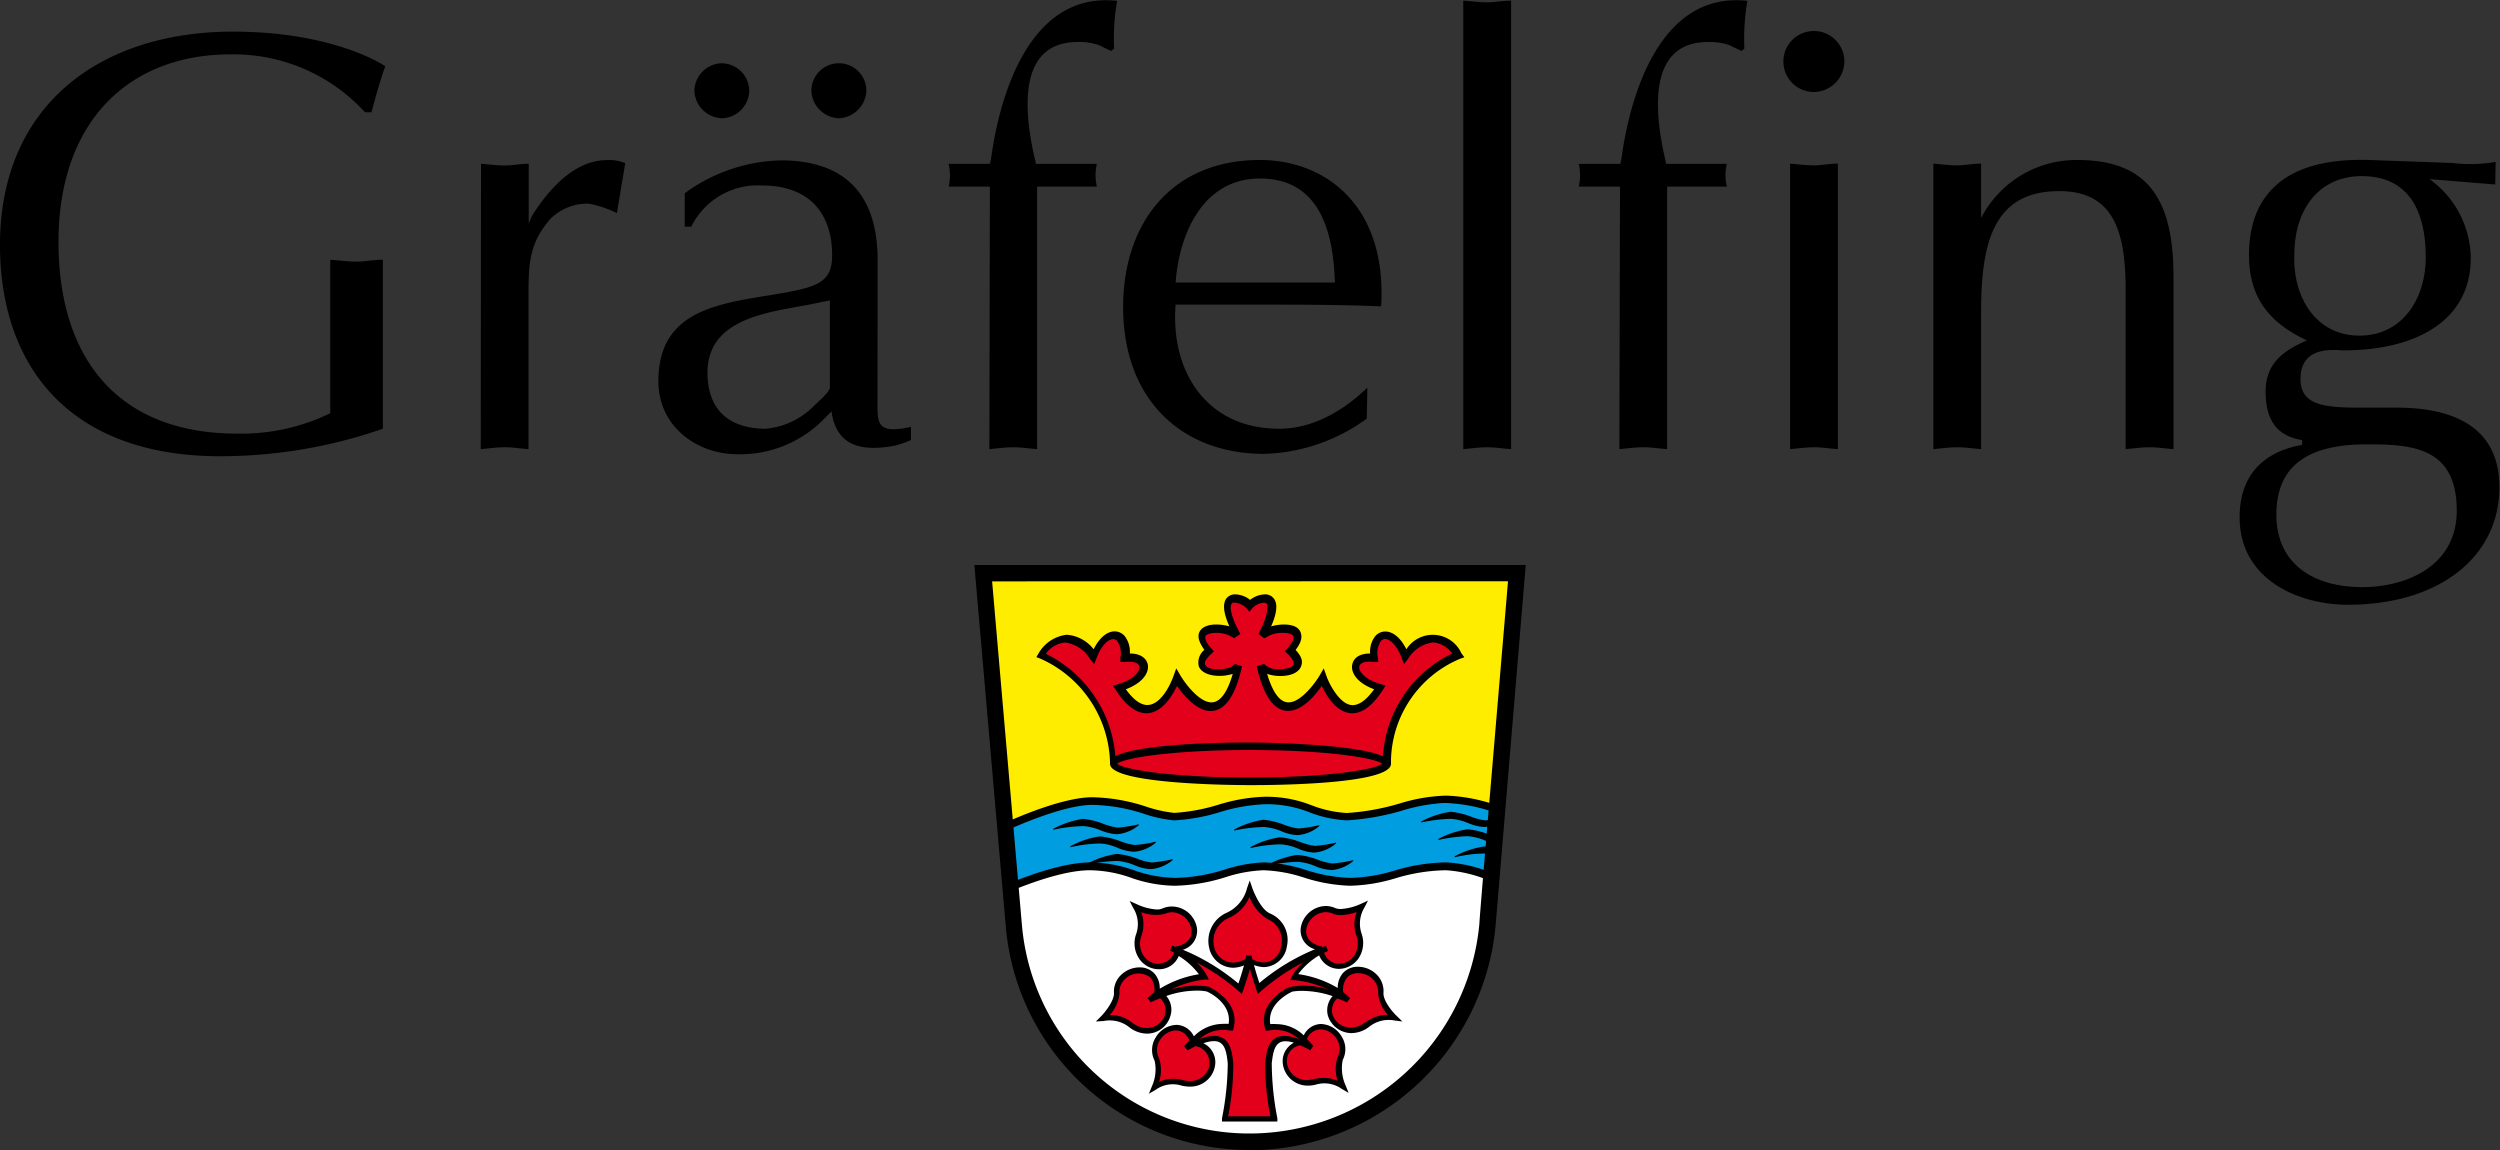 <svg xmlns="http://www.w3.org/2000/svg" xmlns:xlink="http://www.w3.org/1999/xlink" viewBox="0 0 200 92"><rect x="0" y="0" width="200" height="92" fill="#333333" stroke="none"/><defs><style>.a{fill:none;}.b{clip-path:url(#a);}.c{fill:#fff;}.d{clip-path:url(#b);}.e{fill:#ffed00;}.f{fill:#009ee0;}.g{fill:#e3001a;}</style><clipPath id="a" transform="translate(-399.7 -454.32)"><rect class="a" x="399.7" y="454.32" width="200" height="92"/></clipPath><clipPath id="b" transform="translate(-399.7 -454.32)"><path class="a" d="M478.36,500.18s2.4,27.6,2.45,28.16a19,19,0,0,0,37.89-.06c0-.54,2.35-28.1,2.35-28.1Z"/></clipPath></defs><g class="b"><path d="M429.42,463.3c.33-1.24.67-2.48,1.1-3.68-1-.67-5.07-2.77-12.18-2.77-10.61,0-18.64,5.88-18.64,17.06,0,9.7,5.54,16.91,17.63,16.91a39.74,39.74,0,0,0,13-2.2V475.1c-.77,0-1.43.15-2.1.15s-1.44-.1-2.11-.15v12.28a16.29,16.29,0,0,1-7.45,1.63c-9.41,0-14.29-5.88-14.29-15.34,0-9.65,5.64-15,13.76-15a14.24,14.24,0,0,1,10.76,4.63Z" transform="translate(-399.7 -454.32)"/><path d="M438.16,490.25c.62-.05,1.24-.15,1.91-.15s1.19.1,1.91.15V477.87c0-2.58.1-4.15,1.77-6.06a4.24,4.24,0,0,1,3.06-1.2,8.83,8.83,0,0,1,2.24.76l.67-4a3.32,3.32,0,0,0-1.48-.24c-2.39,0-4.44,2-6,4.49l-.24.58v-4.78c-.72,0-1.29.14-1.91.14s-1.29-.09-1.91-.14Z" transform="translate(-399.7 -454.32)"/><path d="M466.81,463.78a2.3,2.3,0,0,0,2.2-2.2,2.2,2.2,0,0,0-4.4,0,2.29,2.29,0,0,0,2.2,2.2m-9.37,0a2.25,2.25,0,0,0,2.2-2.2,2.23,2.23,0,0,0-2.2-2.2,2.25,2.25,0,0,0-2.19,2.2,2.29,2.29,0,0,0,2.19,2.2m12.47,11.37c0-5.4-2.72-8-7.74-8a13.52,13.52,0,0,0-7.69,2.63v2.68H455a5.92,5.92,0,0,1,5.68-3.3c3.59,0,5.59,2.05,5.59,5.59,0,2.29-1.29,2.58-5.06,3.2-4.49.72-8.84,1.43-8.84,6.88,0,3.54,3,5.83,6.35,5.83a9.4,9.4,0,0,0,7.07-3l.43-.43c.39,2.82,2.44,3.2,4.93,2.77a6.63,6.63,0,0,0,1.43-.48v-1.05c-2.82.62-2.68-.33-2.68-2.19Zm-3.82,10.18c0,.33-.95,1.14-1.29,1.48a6.23,6.23,0,0,1-3.82,1.81c-2.92,0-4.68-1.48-4.68-4.49,0-4.35,4.87-4.82,8.12-5.44l1.67-.34Z" transform="translate(-399.7 -454.32)"/><path d="M478.85,490.25c.62-.05,1.24-.15,1.91-.15s1.19.1,1.91.15v-21h4.78a4,4,0,0,1,0-1.82h-4.87c-1.06-4.35-1.44-9.75,3.34-9.75a4.9,4.9,0,0,1,1.67.24l1,.48.24-.19a17.44,17.44,0,0,1,.24-3.82c-6.89-.77-9.37,7.31-10.09,12.66l-.09.38h-3.3a4,4,0,0,1,0,1.82h3.3Z" transform="translate(-399.7 -454.32)"/><path d="M509.09,485.33c-1.29,1.24-3.82,3.29-7.07,3.29-5.78,0-8.7-4.58-8.27-9.93h6.74c3.2,0,6.45,0,9.7.14.48-8-4.4-11.71-9.7-11.71-7.12,0-10.94,5.12-10.94,11.76,0,7.4,4.68,11.75,11.28,11.75a14.57,14.57,0,0,0,8.21-2.82Zm-15.34-8.41c.29-4,2.25-8.32,6.74-8.32,4.73,0,5.88,4.16,6,8.32Z" transform="translate(-399.7 -454.32)"/><path d="M516.76,490.25c.62-.05,1.25-.15,1.91-.15s1.2.1,1.92.15V454.37c-.72,0-1.3.14-1.92.14s-1.29-.1-1.91-.14Z" transform="translate(-399.7 -454.32)"/><path d="M529.25,490.25c.62-.05,1.24-.15,1.91-.15s1.19.1,1.91.15v-21h4.78a3.74,3.74,0,0,1,0-1.82H533c-1.05-4.35-1.43-9.75,3.35-9.75a4.93,4.93,0,0,1,1.67.24l1,.48.23-.19a18.08,18.08,0,0,1,.24-3.82c-6.88-.77-9.36,7.31-10.08,12.66l-.09.38H526a4,4,0,0,1,0,1.82h3.3Z" transform="translate(-399.7 -454.32)"/><path d="M546.73,467.41c-.72,0-1.29.14-1.91.14s-1.29-.09-1.91-.14v22.84c.62-.05,1.24-.15,1.91-.15s1.19.1,1.91.15Zm.52-8.17a2.44,2.44,0,1,0-2.43,2.44,2.47,2.47,0,0,0,2.43-2.44" transform="translate(-399.7 -454.32)"/><path d="M554.37,490.25c.62-.05,1.24-.15,1.91-.15s1.19.1,1.91.15V479.16c0-5.87,1.24-9.55,6.26-9.55,4.49,0,5.3,3.49,5.3,7.93v12.71c.63-.05,1.25-.15,1.91-.15s1.2.1,1.92.15V476.44c0-6.31-2.15-9.32-7.7-9.32a8.57,8.57,0,0,0-7.69,4.64v-4.35c-.72,0-1.29.14-1.91.14s-1.29-.09-1.91-.14Z" transform="translate(-399.7 -454.32)"/><path d="M589.24,489.87c3.58,0,7,.33,7,5.3,0,4.49-4.11,6.12-7.55,6.12-4,0-6.88-1.92-6.88-5.79s2.44-5.68,7.41-5.63m10.13-22.6a11.69,11.69,0,0,1-3.44.09l-6.64-.24c-7-.23-9.65,3-9.65,7.6,0,3.54,1.76,5.49,4.63,6.83-1.87.82-3.3,1.82-3.3,4.11,0,2.92,1.53,3.63,2.92,3.87v.38c-3,.53-5,2.34-5,5.79,0,5,4.73,7,8.65,7,7.31,0,12.13-3.82,12.13-9.41,0-4.06-2.63-6.36-8.26-6.36h-3.06c-2.87,0-4.59-.28-4.59-2.29,0-2.77,2.87-2.29,3.44-2.29,5.54,0,10.18-2.2,10.18-7.4a7.87,7.87,0,0,0-3.3-6.3l5.26.43Zm-16.1,7.4c0-3.63,2-6.26,5.39-6.26,3.78,0,5.12,2.82,5.12,6.5,0,3.25-1.82,6.26-5.31,6.26s-5.35-3.11-5.2-6.5" transform="translate(-399.7 -454.32)"/><path class="c" d="M478.36,500.18h42.69s-2.3,27.56-2.35,28.1a19,19,0,0,1-37.89.06c-.05-.56-2.45-28.16-2.45-28.16" transform="translate(-399.7 -454.32)"/><path class="c" d="M478.36,500.18h42.69s-2.3,27.56-2.35,28.1a19,19,0,0,1-37.89.06c-.05-.56-2.45-28.16-2.45-28.16" transform="translate(-399.7 -454.32)"/></g><g class="d"><rect class="e" x="75.06" y="41.53" width="48.65" height="26.45"/><path class="f" d="M479.8,520.61s4.62-2.21,7.29-2.21c3.17.05,4.6,1.09,6.53,1.24,2.81-.1,4.48-1.24,7.24-1.29,2.95-.09,4,1.19,6.57,1.29,2.86,0,5.82-1.48,7.94-1.38a13.17,13.17,0,0,1,5.62,1.47l-.43,5.58a11,11,0,0,0-5.19-1.7c-3.15,0-4.84,1.24-7.65,1.24-2.62,0-4.52-1.24-6.91-1.24-2.21,0-4.14,1.24-7.05,1.24s-4-1.24-6.81-1.24-7.24,2-7.24,2Z" transform="translate(-399.7 -454.32)"/><path d="M480.1,520.81l-.08,4.36c1.19-.52,4.51-1.86,6.93-1.86a10.76,10.76,0,0,1,3.47.63,10.26,10.26,0,0,0,3.34.61,14,14,0,0,0,3.93-.67,11.66,11.66,0,0,1,3.12-.57,12.2,12.2,0,0,1,3.37.61,12.72,12.72,0,0,0,3.54.63,13,13,0,0,0,3.52-.58,15.13,15.13,0,0,1,4.13-.66,10.89,10.89,0,0,1,4.93,1.48l.37-4.88a13.22,13.22,0,0,0-5.31-1.35h-.2a14.3,14.3,0,0,0-3.33.62,19.81,19.81,0,0,1-4.39.77,9.67,9.67,0,0,1-3-.65,9.12,9.12,0,0,0-3.57-.64,14,14,0,0,0-3.58.63,15.24,15.24,0,0,1-3.66.66,10.74,10.74,0,0,1-2.37-.51,14.06,14.06,0,0,0-4.17-.73c-2.29,0-6.14,1.72-7,2.11m-.7,5.31.1-5.7.17-.08c.19-.09,4.72-2.25,7.42-2.25a14.52,14.52,0,0,1,4.34.76,10.59,10.59,0,0,0,2.21.49,15,15,0,0,0,3.5-.64,14,14,0,0,1,3.71-.65h.32a9.81,9.81,0,0,1,3.46.68,9.23,9.23,0,0,0,2.82.62,18.91,18.91,0,0,0,4.23-.76,13.85,13.85,0,0,1,3.7-.63,13.37,13.37,0,0,1,5.76,1.52l.16.1-.48,6.27-.43-.28a10.7,10.7,0,0,0-5-1.64,14.55,14.55,0,0,0-4,.63,13.54,13.54,0,0,1-3.68.61,13.23,13.23,0,0,1-3.7-.66,11.72,11.72,0,0,0-3.21-.58,11.15,11.15,0,0,0-3,.54,14.5,14.5,0,0,1-4.09.7,10.91,10.91,0,0,1-3.52-.64,10.16,10.16,0,0,0-3.29-.6c-2.81,0-7.07,2-7.11,2Z" transform="translate(-399.7 -454.32)"/><path d="M518.45,520.48a3.76,3.76,0,0,1-1.31-.32,4.48,4.48,0,0,0-1.33-.33h-.18a12.93,12.93,0,0,0-2.24.29l0-.08a7.42,7.42,0,0,1,2.35-.78,6.2,6.2,0,0,1,1.66.4,4.72,4.72,0,0,0,1.12.29,10.92,10.92,0,0,0,1.67-.27l0,.08a3,3,0,0,1-1.74.72" transform="translate(-399.7 -454.32)"/><path d="M519.79,521.87a3.81,3.81,0,0,1-1.31-.32,4.33,4.33,0,0,0-1.33-.33H517a12.21,12.21,0,0,0-2.24.3l0-.08a7.25,7.25,0,0,1,2.34-.78,6.18,6.18,0,0,1,1.67.4,4.72,4.72,0,0,0,1.12.29,10.72,10.72,0,0,0,1.66-.27l0,.07a3,3,0,0,1-1.75.73" transform="translate(-399.7 -454.32)"/><path d="M521.14,523.25a3.8,3.8,0,0,1-1.31-.31,4.2,4.2,0,0,0-1.33-.34,11,11,0,0,0-2.42.3l0-.08a7.25,7.25,0,0,1,2.34-.78,6.12,6.12,0,0,1,1.66.4,4.84,4.84,0,0,0,1.12.29,10.92,10.92,0,0,0,1.67-.27l0,.07a3.12,3.12,0,0,1-1.75.72" transform="translate(-399.7 -454.32)"/></g><g class="b"><path d="M479.07,500.83c.37,4.32,2.34,26.95,2.38,27.45A18.26,18.26,0,0,0,499.75,545a18.47,18.47,0,0,0,18.3-16.78c0-.49,1.93-23.09,2.29-27.4Zm20.68,45.49a19.55,19.55,0,0,1-19.59-17.92c-.05-.56-2.45-28.17-2.45-28.17l-.06-.71h44.11l-.06.71s-2.3,27.57-2.35,28.11a19.79,19.79,0,0,1-19.6,18" transform="translate(-399.7 -454.32)"/><path class="g" d="M512.06,506.84c-1-2.49-2.73-2-2.49.1-2-.24-2.08,1.63.46,2.37-2.78,4.32-4.58-.79-4.58-.79s-3.43,5.82-5-1c.45,1,4.45.84,2.37-1.15,1.94-2.23-1.63-1.94-2.28-1.2,2-3.76-.41-3.14-1-2.41-.64-.73-3-1.36-1,2.41-.65-.75-4.22-1-2.28,1.2-2.08,2,1.92,2.17,2.38,1.15-1.54,6.85-5,1-5,1s-1.8,5.11-4.58.8c2.54-.75,2.49-2.62.45-2.38.24-2.13-1.53-2.59-2.49-.09-2.47-3.14-4.22-.1-4.22-.1a9.62,9.62,0,0,1,5.75,8.49l.1,0a.26.26,0,0,0-.09.17c0,.78,4.9,1.4,10.94,1.4s10.94-.62,10.94-1.4a.33.33,0,0,0-.18-.24l.18-.06a9.38,9.38,0,0,1,5.73-8.38s-1.75-3.05-4.22.09" transform="translate(-399.7 -454.32)"/><path class="g" d="M510.16,533.78c.13-2.16-3.46-2.72-3.22-.08l-.08.06a8,8,0,0,0-3.67-1.28,5.56,5.56,0,0,1,2.16-2c.7,2.18,3.76,1.08,3.08-1.3a2.65,2.65,0,0,1,.23-2.28s-1.44.67-2.22.34c-2-.86-3.74,2.32-1.17,3a.88.88,0,0,0,.05.15,16.64,16.64,0,0,0-5,3,22.31,22.31,0,0,1-.63-2.2c2.65,1.49,3.87-2.56,1.52-3.54-.93-.38-1.55-2.18-1.55-2.18a3.18,3.18,0,0,1-1.76,2.09c-2.68,1.42-.94,5.11,1.62,3.63-.15.66-.44,1.52-.67,2.2a16.72,16.72,0,0,0-4.94-3,1.42,1.42,0,0,1,.05-.16c2.57-.68.81-3.86-1.18-3-.77.33-2.21-.34-2.21-.34a2.68,2.68,0,0,1,.23,2.28c-.69,2.38,2.37,3.49,3.08,1.3a5.33,5.33,0,0,1,2.1,2,8.11,8.11,0,0,0-3.64,1.32l-.08-.06c.24-2.65-3.35-2.08-3.22.08.05.84-1.08,2-1.08,2a2.71,2.71,0,0,1,2.23.57c2,1.43,4-1,2.37-2.38a7,7,0,0,1,3.69-.49s2.39,1,1.88,3.06a3.15,3.15,0,0,0-3,1.07c-.88-2.29-3.81-.42-2.87,1.47.37.76-.22,2.24-.22,2.24a2.67,2.67,0,0,1,2.26-.36c2.44.57,3.38-2.63,1.05-3.17,2.46-1.11,2.64.37,2.78,1.56a24.07,24.07,0,0,1-.46,4.47h3.9a23.22,23.22,0,0,1-.46-4.47c.14-1.16.31-2.61,2.61-1.63-2.27.57-1.33,3.72,1.09,3.16a2.65,2.65,0,0,1,2.27.35s-.59-1.48-.22-2.23c.94-1.89-2-3.75-2.87-1.5a3,3,0,0,0-2.91-1c-.51-2.06,1.88-3.06,1.88-3.06a7,7,0,0,1,3.68.48c-1.66,1.43.39,3.82,2.36,2.39a2.67,2.67,0,0,1,2.23-.56s-1.13-1.13-1.08-2" transform="translate(-399.7 -454.32)"/><path d="M508.88,536.13a1.85,1.85,0,0,1-1.12.4,1.52,1.52,0,0,1-1.46-1.06,1.26,1.26,0,0,1,.39-1.28c.25.1.5.19.77.32l.25-.35a5.83,5.83,0,0,0-.55-.46v0a1.52,1.52,0,0,1,.31-1.18,1.2,1.2,0,0,1,.88-.35,1.66,1.66,0,0,1,1.21.52,1.42,1.42,0,0,1,.39,1.1,3,3,0,0,0,.78,1.72,2.9,2.9,0,0,0-1.84.64m-6-2.89s-2.56,1.1-2,3.31l.05.2.2,0a3.52,3.52,0,0,1,.63-.06,2.71,2.71,0,0,1,1.84.74,3.32,3.32,0,0,0-1.16-.26c-1.28,0-1.43,1.24-1.53,2.15a20.8,20.8,0,0,0,.41,4.28h-3.38a20.9,20.9,0,0,0,.41-4.29c-.11-.9-.25-2.14-1.54-2.14a3.37,3.37,0,0,0-1.16.26,2.77,2.77,0,0,1,1.85-.74,3.34,3.34,0,0,1,.62.06l.21,0,.05-.2c.55-2.21-2-3.3-2-3.32a6.79,6.79,0,0,0-3,.23,8.08,8.08,0,0,1,2.7-.8l.32,0-.14-.28a3.8,3.8,0,0,0-.86-1.09,16.9,16.9,0,0,1,3.4,2.32l.24.21.15-.43c.16-.49.35-1.05.5-1.57.17.62.38,1.27.52,1.69l.1.31.25-.22a17.07,17.07,0,0,1,3.39-2.31,4.4,4.4,0,0,0-.91,1.13l-.14.29.32,0a8.24,8.24,0,0,1,2.7.74,6.24,6.24,0,0,0-3-.2m2.42,3.4a1.58,1.58,0,0,1,1.29.78,1.42,1.42,0,0,1,.07,1.44,3,3,0,0,0,0,1.89,2.66,2.66,0,0,0-1.07-.23,3.63,3.63,0,0,0-.87.11,2.22,2.22,0,0,1-.51.06,1.57,1.57,0,0,1-1.61-1.41,1.29,1.29,0,0,1,1.06-1.37c.25.11.52.24.81.4l.25-.35-.51-.55a1.18,1.18,0,0,1,1.05-.77m-8.82,2.73a1.57,1.57,0,0,1-1.62,1.4,2.35,2.35,0,0,1-.51-.06,2.81,2.81,0,0,0-1.94.13,2.92,2.92,0,0,0,0-1.89,1.46,1.46,0,0,1,.07-1.45,1.61,1.61,0,0,1,1.29-.78,1.19,1.19,0,0,1,1.07.81q-.22.22-.42.45l.27.34.64-.34a1.32,1.32,0,0,1,1.11,1.39m-3.55-3.9a1.52,1.52,0,0,1-1.46,1.06,1.9,1.9,0,0,1-1.13-.4,2.78,2.78,0,0,0-1.77-.64h-.06a3,3,0,0,0,.78-1.73,1.36,1.36,0,0,1,.39-1.09,1.54,1.54,0,0,1,2.09-.17,1.51,1.51,0,0,1,.3,1.18v0a4.36,4.36,0,0,0-.53.45l.24.35a8.1,8.1,0,0,1,.77-.33,1.27,1.27,0,0,1,.38,1.28m5.45-4.13a1.59,1.59,0,0,1-1.52-1.27,2,2,0,0,1,1.17-2.3,3.22,3.22,0,0,0,1.66-1.69,3.56,3.56,0,0,0,1.46,1.79,1.86,1.86,0,0,1,1.08,2.14,1.49,1.49,0,0,1-1.4,1.32,2.13,2.13,0,0,1-.92-.27l-.06-.29h-.43a2.74,2.74,0,0,1-.05.28,2.15,2.15,0,0,1-1,.29m-5.93.11a1.53,1.53,0,0,1-1.19-.61,1.77,1.77,0,0,1-.22-1.6,2.78,2.78,0,0,0,0-1.94,3.14,3.14,0,0,0,1.88.14,1.44,1.44,0,0,1,.6-.13,1.65,1.65,0,0,1,1.54,1.38c.09.64-.32,1.13-1.11,1.34l-.13,0v.06l-.31-.12-.16.4.32.17a1.29,1.29,0,0,1-1.19.87m13-1.39-.12,0c-.79-.21-1.2-.7-1.12-1.34a1.64,1.64,0,0,1,1.55-1.38,1.44,1.44,0,0,1,.6.13,1.58,1.58,0,0,0,.61.11,4.15,4.15,0,0,0,1.27-.25,2.77,2.77,0,0,0,0,1.94,1.8,1.8,0,0,1-.23,1.6,1.49,1.49,0,0,1-1.19.6,1.27,1.27,0,0,1-1.18-.87l.31-.16-.16-.41-.3.12Zm5.94,5.53c-.3-.29-1.05-1.19-1-1.8a1.89,1.89,0,0,0-.51-1.42,2.15,2.15,0,0,0-1.53-.66,1.6,1.6,0,0,0-1.2.5,1.77,1.77,0,0,0-.42,1.2,8.5,8.5,0,0,0-3.16-1.11,5.7,5.7,0,0,1,1.67-1.5,1.72,1.72,0,0,0,1.57,1.08,1.94,1.94,0,0,0,1.54-.78,2.23,2.23,0,0,0,.3-2,2.48,2.48,0,0,1,.21-2.12l.29-.56-.57.26a4.53,4.53,0,0,1-1.6.41,1.13,1.13,0,0,1-.44-.07,1.91,1.91,0,0,0-.77-.17,2.07,2.07,0,0,0-2,1.76,1.56,1.56,0,0,0,1.14,1.7,16.94,16.94,0,0,0-4.45,2.7c-.13-.39-.3-.93-.43-1.44a2.35,2.35,0,0,0,.8.17,1.92,1.92,0,0,0,1.83-1.66,2.29,2.29,0,0,0-1.34-2.63c-.69-.28-1.26-1.57-1.43-2.05l-.2-.59-.21.59a2.94,2.94,0,0,1-1.66,2,2.46,2.46,0,0,0-1.38,2.78,2,2,0,0,0,1.94,1.61,2.37,2.37,0,0,0,.85-.19c-.13.46-.29,1-.45,1.45a17.05,17.05,0,0,0-4.44-2.7,1.58,1.58,0,0,0,1.13-1.7,2.05,2.05,0,0,0-2-1.76,1.9,1.9,0,0,0-.77.16,1.15,1.15,0,0,1-.44.08,4.45,4.45,0,0,1-1.6-.42l-.58-.26.29.56a2.42,2.42,0,0,1,.22,2.12,2.2,2.2,0,0,0,.3,2,1.92,1.92,0,0,0,1.53.78A1.7,1.7,0,0,0,494,530.8a5.84,5.84,0,0,1,1.61,1.46,8.65,8.65,0,0,0-3.13,1.16,1.76,1.76,0,0,0-.42-1.21,1.6,1.6,0,0,0-1.2-.5,2.15,2.15,0,0,0-1.53.66,1.84,1.84,0,0,0-.51,1.42c0,.61-.72,1.51-1,1.8l-.45.45L488,536a2.51,2.51,0,0,1,2.07.52,2.33,2.33,0,0,0,1.38.49,1.94,1.94,0,0,0,1.87-1.38A1.65,1.65,0,0,0,493,534a7.55,7.55,0,0,1,2.42-.43,4.12,4.12,0,0,1,.78.06c.08,0,2.06.9,1.79,2.6a4,4,0,0,0-.49,0,3.28,3.28,0,0,0-2.29,1,1.58,1.58,0,0,0-1.39-.92,2,2,0,0,0-1.66,1,1.89,1.89,0,0,0-.09,1.87,3.27,3.27,0,0,1-.22,2.05l-.24.59.55-.32a2.34,2.34,0,0,1,2.1-.32,3.36,3.36,0,0,0,.61.07,2,2,0,0,0,2.05-1.81,1.68,1.68,0,0,0-.95-1.66,2.77,2.77,0,0,1,.84-.17c.84,0,1,.73,1.11,1.77a23.13,23.13,0,0,1-.46,4.4l0,.26h4.43l0-.25a23.5,23.5,0,0,1-.45-4.42c.12-1,.27-1.75,1.1-1.75a2.26,2.26,0,0,1,.67.12,1.66,1.66,0,0,0-.89,1.63,2,2,0,0,0,2,1.8,2.54,2.54,0,0,0,.61-.07,2.4,2.4,0,0,1,2.11.33l.55.32-.24-.59a3.34,3.34,0,0,1-.23-2.05,1.87,1.87,0,0,0-.09-1.87,2,2,0,0,0-1.66-1,1.56,1.56,0,0,0-1.37.91,3.18,3.18,0,0,0-2.18-.9,2.81,2.81,0,0,0-.5,0c-.27-1.72,1.71-2.57,1.76-2.6a4.62,4.62,0,0,1,.82-.06,7.77,7.77,0,0,1,2.41.42,1.69,1.69,0,0,0-.37,1.59,2,2,0,0,0,1.88,1.37,2.38,2.38,0,0,0,1.38-.48,2.51,2.51,0,0,1,2.07-.53l.62.08Z" transform="translate(-399.7 -454.32)"/><path d="M489.06,521.06a3.87,3.87,0,0,1-1.32-.32,4.48,4.48,0,0,0-1.33-.33,12.08,12.08,0,0,0-2.44.29l0-.08a7.45,7.45,0,0,1,2.36-.79,6.29,6.29,0,0,1,1.68.41,4.72,4.72,0,0,0,1.12.29,10.88,10.88,0,0,0,1.68-.27l0,.07a3.11,3.11,0,0,1-1.76.73" transform="translate(-399.7 -454.32)"/><path d="M490.41,522.46a3.87,3.87,0,0,1-1.32-.32,4.13,4.13,0,0,0-1.33-.34h-.18a11.49,11.49,0,0,0-2.25.3l0-.08a7,7,0,0,1,2.36-.79,6.27,6.27,0,0,1,1.67.4,4.9,4.9,0,0,0,1.13.29,9.76,9.76,0,0,0,1.67-.27l0,.08a3,3,0,0,1-1.76.73" transform="translate(-399.7 -454.32)"/><path d="M491.77,523.85a3.6,3.6,0,0,1-1.32-.32,4.47,4.47,0,0,0-1.34-.33,12.06,12.06,0,0,0-2.43.29l0-.08a7.51,7.51,0,0,1,2.36-.78,6.33,6.33,0,0,1,1.68.4,4.72,4.72,0,0,0,1.12.29,10.88,10.88,0,0,0,1.68-.27l0,.07a3.11,3.11,0,0,1-1.76.73" transform="translate(-399.7 -454.32)"/><path d="M503.51,521.13a3.6,3.6,0,0,1-1.32-.32,4.47,4.47,0,0,0-1.34-.33,11.94,11.94,0,0,0-2.43.29l0-.08a7.27,7.27,0,0,1,2.36-.79,6.23,6.23,0,0,1,1.67.41,4.9,4.9,0,0,0,1.13.29,10.92,10.92,0,0,0,1.67-.27l0,.07a3,3,0,0,1-1.75.73" transform="translate(-399.7 -454.32)"/><path d="M504.86,522.53a3.81,3.81,0,0,1-1.32-.32,4.19,4.19,0,0,0-1.34-.34H502a11.64,11.64,0,0,0-2.26.3l0-.08a7.12,7.12,0,0,1,2.36-.79,6.18,6.18,0,0,1,1.67.4,4.9,4.9,0,0,0,1.13.29,9.75,9.75,0,0,0,1.68-.27l0,.08a3.11,3.11,0,0,1-1.76.73" transform="translate(-399.7 -454.32)"/><path d="M506.21,523.92a3.65,3.65,0,0,1-1.32-.32,4.4,4.4,0,0,0-1.33-.33h-.18a12.38,12.38,0,0,0-2.25.3l0-.08a7.33,7.33,0,0,1,2.35-.78,6.24,6.24,0,0,1,1.68.4,4.9,4.9,0,0,0,1.13.29,10.92,10.92,0,0,0,1.67-.27l0,.07a3.07,3.07,0,0,1-1.76.73" transform="translate(-399.7 -454.32)"/><path d="M510.28,514.81c-2.15-1-9.69-1.09-10.67-1.09s-8.55,0-10.68,1.1a10,10,0,0,0-5.56-8.2,2.11,2.11,0,0,1,1.53-.9,2.75,2.75,0,0,1,2,1.31l.33.42.2-.5c.42-1.11,1-1.5,1.31-1.5a.43.43,0,0,1,.34.16,1.65,1.65,0,0,1,.25,1.29l0,.38.38,0c.66-.08,1.11.08,1.15.39s-.38,1-1.73,1.39l-.39.11.22.34c.8,1.24,1.63,1.87,2.45,1.87,1.23,0,2.07-1.39,2.45-2.18.51.71,1.56,2,2.69,2s2-1.21,2.51-3.58l-.58-.19c-.09.21-.61.43-1.28.44s-1-.16-1.09-.38.11-.5.49-.86l.21-.21-.2-.22c-.56-.64-.5-.91-.47-1s.38-.25.79-.25a2.47,2.47,0,0,1,1.5.43l.5-.34c-.95-1.75-.79-2.28-.71-2.4s.06-.11.25-.11a1.52,1.52,0,0,1,.95.45l.24.28.23-.29a1.37,1.37,0,0,1,.9-.43c.2,0,.26.08.27.11s.24.66-.69,2.39l.49.35a2.4,2.4,0,0,1,1.5-.44c.42,0,.73.1.8.25s.09.34-.48,1l-.19.22.21.2c.38.36.56.68.49.87s-.55.37-1.09.37a1.57,1.57,0,0,1-1.28-.43l-.58.19c.53,2.37,1.38,3.57,2.51,3.57s2.18-1.25,2.69-2c.38.8,1.21,2.19,2.44,2.19.83,0,1.65-.63,2.45-1.87l.22-.35-.39-.11c-1.34-.39-1.77-1.06-1.72-1.39s.5-.47,1.15-.39l.38,0-.05-.38a1.7,1.7,0,0,1,.25-1.28.45.45,0,0,1,.34-.17c.34,0,.89.4,1.32,1.5l.19.5.33-.42a2.75,2.75,0,0,1,2-1.31,2.13,2.13,0,0,1,1.53.89,9.78,9.78,0,0,0-5.54,8.2m-10.67,1.72c-6.16,0-10.07-.63-10.6-1.1.53-.46,4.44-1.1,10.6-1.1s10.07.64,10.6,1.1c-.53.47-4.44,1.1-10.6,1.1m16.94-9.94a2.51,2.51,0,0,0-4.4-.32c-.45-.9-1.06-1.42-1.69-1.42a1.06,1.06,0,0,0-.79.36,2,2,0,0,0-.42,1.4h0c-1,0-1.38.48-1.44.94-.09.62.42,1.43,1.76,1.92-.6.84-1.18,1.27-1.72,1.27-1,0-1.87-1.68-2.09-2.32l-.22-.62-.33.57c-.36.6-1.49,2.15-2.49,2.15-.82,0-1.36-1.11-1.71-2.28a3.26,3.26,0,0,0,1.06.17c.84,0,1.46-.28,1.65-.76s0-.84-.43-1.33c.43-.56.56-1,.39-1.42s-.65-.61-1.35-.61a3.84,3.84,0,0,0-1,.15c.44-1,.53-1.71.27-2.15a.87.87,0,0,0-.8-.41,2,2,0,0,0-1.15.44,2,2,0,0,0-1.17-.44.87.87,0,0,0-.78.4c-.25.44-.16,1.15.29,2.16a3.92,3.92,0,0,0-1.05-.15c-.69,0-1.17.22-1.35.61s0,.85.4,1.42a1.29,1.29,0,0,0-.44,1.33c.19.47.81.75,1.66.75a3.48,3.48,0,0,0,1.05-.16c-.34,1.17-.88,2.28-1.7,2.28-1,0-2.14-1.56-2.49-2.16l-.33-.56-.22.61c-.23.65-1,2.32-2.1,2.32-.53,0-1.12-.43-1.71-1.26,1.33-.5,1.85-1.3,1.76-1.93-.06-.45-.48-.93-1.44-.93h0a2.06,2.06,0,0,0-.42-1.4,1.06,1.06,0,0,0-.8-.37c-.62,0-1.23.53-1.68,1.43a3,3,0,0,0-2.15-1.16,3,3,0,0,0-2.25,1.48l-.18.31.34.13a9.37,9.37,0,0,1,5.55,8.21v.19h0c0,1.66,10.09,1.71,11.24,1.71s11.24,0,11.24-1.71c0,0,0,0,0-.08h0v-.2a9,9,0,0,1,5.53-8.12l.34-.12Z" transform="translate(-399.7 -454.32)"/></g></svg>